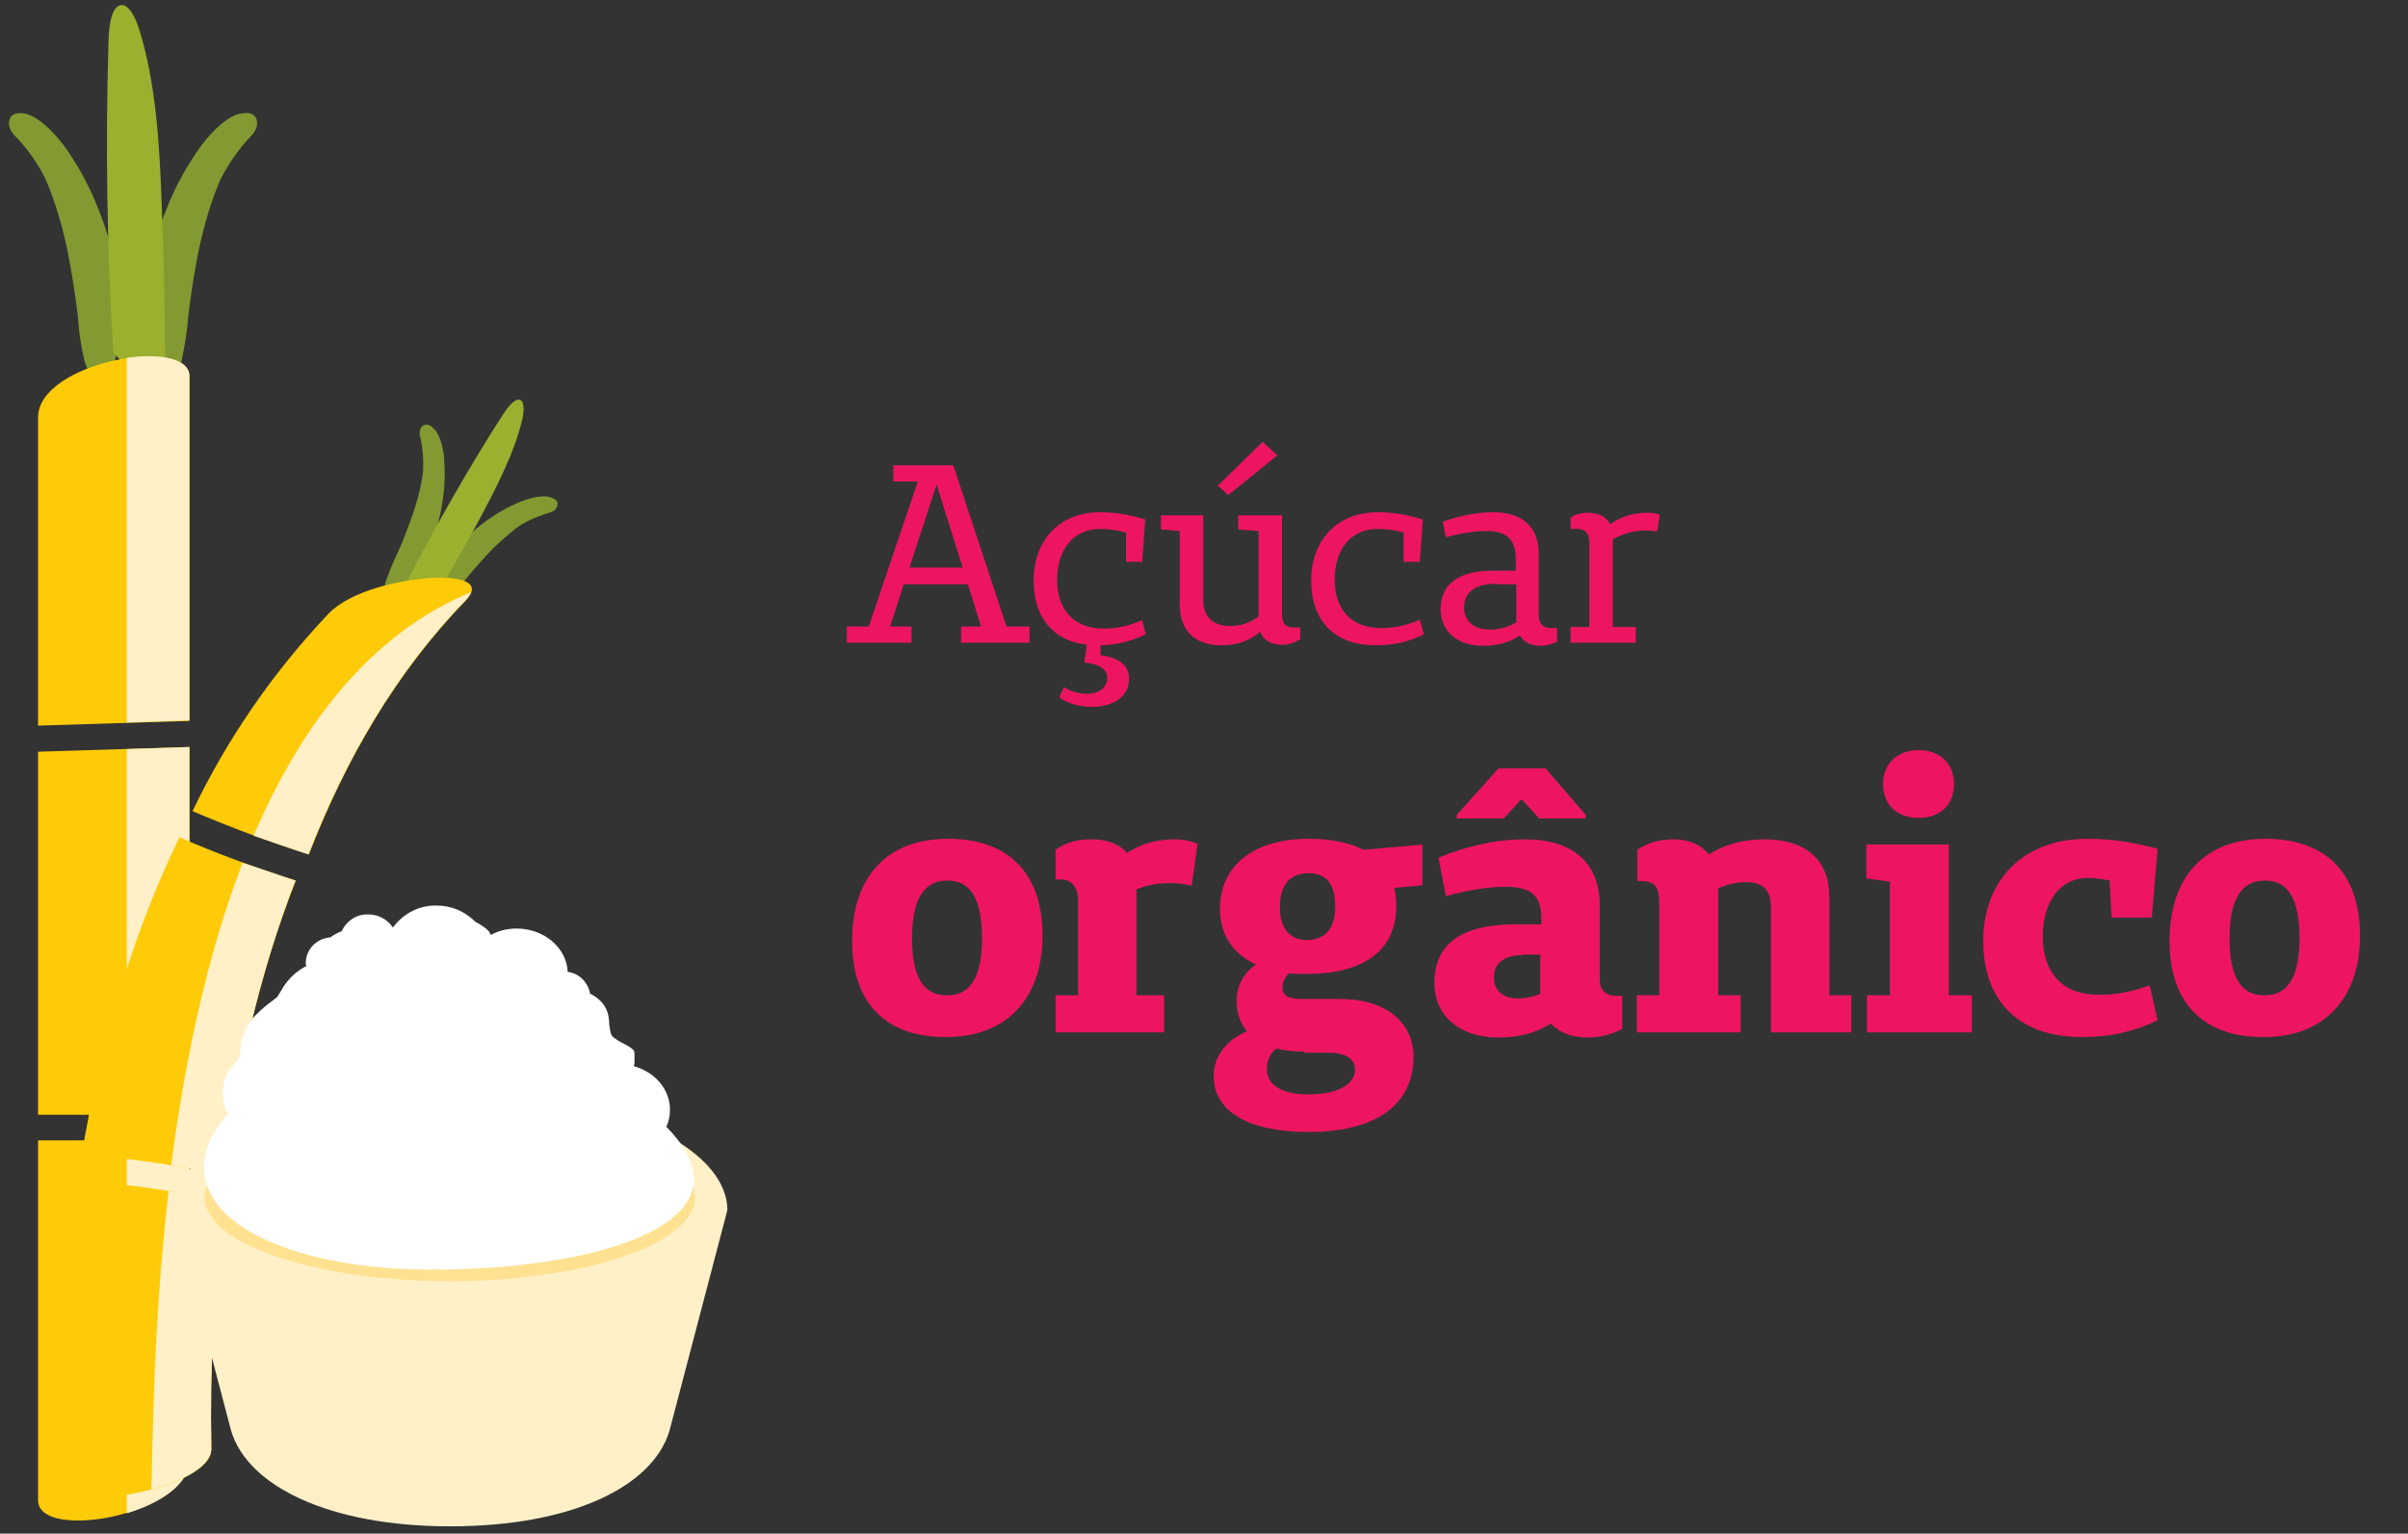 <?xml version="1.0" encoding="utf-8"?>
<!-- Generator: Adobe Illustrator 23.0.2, SVG Export Plug-In . SVG Version: 6.00 Build 0)  -->
<svg version="1.1" id="Camada_1" xmlns="http://www.w3.org/2000/svg" xmlns:xlink="http://www.w3.org/1999/xlink" x="0px" y="0px"
	 viewBox="0 0 461.5 294" style="enable-background:new 0 0 461.5 294;" xml:space="preserve">
<rect x="0" y="0" width="461.5" height="294" fill="#333333" stroke="none"/>
<style type="text/css">
	.st0{fill:#829A31;}
	.st1{fill:#9BB02F;}
	.st2{fill:#FFCB08;}
	.st3{fill:#FFF0C7;}
	.st4{fill:#FFE191;}
	.st5{fill:#FFFFFF;}
	.st6{fill:#ED1561;}
</style>
<title>acucar</title>
<path class="st0" d="M22.7,55.4c-0.6-5.4-1.9-10.7-4-15.7c-1.7-4.3-3.9-8.3-6.6-12c-2.2-2.8-5.1-5.7-7.8-6c-0.8,0-2.1-0.1-2.5,1.3
	c-0.4,1.6,0.8,2.8,1.4,3.4c2.2,2.3,4.1,5,5.5,7.9c0.2,0.5,0.4,0.9,0.6,1.4c1.9,4.8,3.2,9.7,4.1,14.8c0.6,3.3,1.1,6.6,1.5,10
	c0.2,2.9,0.6,5.8,1.3,8.7c1.1,3.8,3.7,5.1,5.3,1.4C23.2,66.5,23.2,60.2,22.7,55.4z"/>
<path class="st0" d="M29.5,70.6c1.6,3.7,4.2,2.4,5.3-1.4c0.6-2.9,1.1-5.8,1.3-8.7c0.4-3.4,0.9-6.7,1.5-10c0.9-5,2.2-10,4.1-14.8
	c0.2-0.5,0.4-0.9,0.6-1.4c1.5-2.9,3.3-5.5,5.5-7.9c0.6-0.6,1.8-1.8,1.4-3.4c-0.4-1.4-1.7-1.4-2.5-1.3c-2.8,0.2-5.7,3.1-7.9,5.9
	c-2.7,3.7-5,7.7-6.7,12c-2.1,5-3.4,10.3-4,15.7C27.8,60.2,27.8,66.5,29.5,70.6z"/>
<path class="st1" d="M21.7,67.6c-1.2-19.9-1.5-39.9-0.9-59.8c0.1-2.7,0.4-5.9,2-6.7s3.1,2,3.9,4.6C29.9,16,30.6,27.9,31,39.4
	c0.5,12.8,0.7,25.6,0.7,38.4L21.7,67.6z"/>
<path class="st2" d="M36.3,138.2v-66c0-8-29-2.8-29,7.8v59.1"/>
<path class="st2" d="M7.3,218.7v2.6c0.7-0.1,1.3-0.1,2-0.1c-0.7,0-1.3,0-2,0.1v66.3c0,8,29,2.8,29-7.8v-61.2H7.3z"/>
<path class="st2" d="M36.3,143.2l-29,0.9v69.6h29V143.2z"/>
<path class="st3" d="M24.3,290.1c6.3-1.9,12-5.5,12-10.2v-61.2h-12V290.1z"/>
<path class="st3" d="M24.3,213.7h12v-70.5l-12,0.4V213.7z"/>
<path class="st3" d="M24.3,68.6v69.9l12-0.4v-66C36.3,68.7,30.6,67.7,24.3,68.6z"/>
<path class="st0" d="M81.9,106c1.4-3.1,2.4-6.4,2.9-9.8c0.5-2.9,0.5-5.8,0.3-8.7c-0.3-2.2-0.9-4.7-2.4-5.7c-0.5-0.5-1.3-0.5-1.8-0.1
	c-0.5,0.6-0.6,1.5-0.3,2.3c0.4,2,0.6,4,0.5,6.1c0,0.3-0.1,0.6-0.1,1c-0.5,3.2-1.4,6.3-2.6,9.4c-0.7,2-1.5,4-2.4,5.9
	c-0.8,1.7-1.5,3.4-2.1,5.2c-0.6,2.4,0.3,4,2.4,2.4C78.6,112.3,80.7,108.8,81.9,106z"/>
<path class="st0" d="M80.8,116.6c-0.3,2.5,1.5,2.7,3.3,0.9c1.3-1.4,2.4-2.8,3.5-4.3c1.3-1.7,2.6-3.4,4-4.9c2.1-2.5,4.4-4.7,7-6.8
	c0.3-0.2,0.5-0.4,0.8-0.6c1.7-1.1,3.6-1.9,5.5-2.5c0.6-0.2,1.6-0.4,1.9-1.4s-0.5-1.3-0.9-1.5c-1.6-0.8-4.1-0.1-6.2,0.7
	c-2.7,1.1-5.2,2.6-7.5,4.4c-2.7,2.1-5.1,4.5-7.2,7.3C83.2,110.3,81.1,113.7,80.8,116.6z"/>
<path class="st1" d="M77.5,112.4c5.8-11.2,12-22.2,18.8-32.8c0.9-1.4,2.2-3.1,3.2-3s1,2.1,0.6,3.8c-1.6,6.7-5.1,13.3-8.5,19.7
	c-3.9,7.1-7.9,14.2-12,21.2L77.5,112.4z"/>
<path class="st2" d="M82.4,110.8c-5.8,0.4-15.1,2.4-19.4,6.8c-10.6,11.2-19.4,23.9-26.1,37.9c7.3,3.1,14.7,5.9,22.3,8.3
	c7.1-18.3,16.8-35,30-48.6C93.6,110.6,85.1,110.6,82.4,110.8z"/>
<path class="st2" d="M56.7,168.8c-7.6-2.4-15-5.1-22.3-8.3c-9.2,18.9-15.2,39.9-18.8,61.1c9.5,0.2,18.4,2,27.4,3.5
	C45.4,205.9,49.7,186.6,56.7,168.8z"/>
<path class="st2" d="M15.6,226.6c-3.2,19.5-4.6,39.2-4.1,58.9c0.1,4.4,29.2,0.1,29-7.8c-0.3-15.9,0.5-31.8,2.5-47.6
	C34,228.6,25,226.8,15.6,226.6z"/>
<path class="st3" d="M40.5,277.7c-0.3-15.9,0.5-31.8,2.5-47.6c-3.6-0.6-7.1-1.2-10.7-1.8c-3,26.3-3,48.8-3.3,57.2
	C35.1,283.9,40.5,281.1,40.5,277.7z"/>
<path class="st3" d="M42.9,225.1c2.4-19.2,6.8-38.4,13.7-56.3c-3.4-1.1-6.7-2.3-10.1-3.4c-7.1,18.4-11.2,39-13.7,58
	C36.2,223.9,39.6,224.5,42.9,225.1z"/>
<path class="st3" d="M48.6,160.2c3.5,1.2,7,2.4,10.5,3.6c7.1-18.3,16.8-35,30-48.6c0.5-0.5,0.9-1.1,1.2-1.7
	C70.8,121.6,57.6,139.2,48.6,160.2z"/>
<path class="st3" d="M48.5,215.8C39,220,33.2,225.7,33.2,232l11.1,42.3c3.2,10.6,18.8,18.3,42,18.3s38.8-7.6,42-18.3l11.1-42.3
	c0-6.2-5.7-11.9-14.9-16c-0.5-0.7-1-1.4-1.6-2.1"/>
<path class="st4" d="M46.5,222.2c-2.1,2-4.5,4.3-5.4,7.7c6,8.6,23.4,12.8,45.1,12.8c21.5,0,39.6-4.9,45.2-11.7
	c-1.9-1.7-3.9-3.2-6.1-4.5c0.5,0.3,1.5-2.2,1-5.4c4.4,2.4,6.9,5.3,6.9,8.4c0,8.9-21,16.1-47,16.1s-47-7.2-47-16.1
	c0-3.8,3.8-7.3,10.2-10L46.5,222.2z"/>
<path class="st5" d="M127.7,216c0.5-1,0.7-2.1,0.7-3.3c0-3.9-2.9-7.2-6.9-8.3c0-0.3,0.1-0.5,0.1-0.8c0-0.6,0-1.2,0-1.8
	c0-1-2.7-1.9-3.4-2.5c-0.2-0.1-0.4-0.3-0.6-0.4c0.6,0.4,0.1,0-0.1-0.1l-0.1-0.1l-0.1-0.1c-0.1-0.3-0.3-0.5-0.3-0.8
	c0,0-0.1-0.4-0.1-0.4s0-0.4-0.1-0.7c0-0.4-0.1-0.9-0.1-1.3c-0.1-1.3-0.7-2.6-1.6-3.5c-0.6-0.6-1.3-1.1-2-1.4
	c-0.4-2.2-2.1-3.9-4.3-4.2c-0.2-4.6-4.5-8.3-9.8-8.3c-1.7,0-3.4,0.4-4.9,1.2l-0.2-0.2l0,0c0.1-0.4-1.1-1.4-2.8-2.3
	c-2-2-4.6-3.1-7.4-3.1c-3.3-0.1-6.4,1.5-8.4,4.2c-1.1-1.6-2.8-2.5-4.7-2.5c-2.2-0.1-4.2,1.2-5.1,3.2c-0.8,0.3-1.5,0.7-2.2,1.2
	c-2.6,0.2-4.6,2.2-4.7,4.8c0,0.2,0,0.4,0.1,0.7c-1.8,0.9-3.3,2.3-4.4,4c-0.3,0.5-0.6,1-0.9,1.5c-0.1,0.2-0.3,0.5-0.5,0.6l-0.5,0.4
	l0,0l0,0c-1.1,0.8-2.2,1.7-3.2,2.7c-2.2,2.1-3.3,5-3.1,8l-0.1,0.1c-0.1,0.1-0.2,0.3-0.3,0.5c0,0-0.4,0.5-0.4,0.5l-0.6,0.7
	c-1.1,1.1-1.7,2.5-1.9,4.1c-0.2,1.4,0,2.9,0.4,4.2c0.1,0.4,0.3,0.7,0.6,1c-3,3.2-4.7,6.8-4.7,10.3c0,12,19.5,19.6,43.7,19.6
	s50.2-5.4,50.2-17.5C132.8,222.6,130.9,219.2,127.7,216z"/>
<g>
	<path class="st6" d="M197.4,123.2h-13.2v-3.1h3.8l-2.5-8.1h-12.3l-2.6,8.1h4.1v3.1h-12.4v-3.1h4.2l9.4-27.8h-4.7v-3.1h11.5
		l10.2,30.9h4.4V123.2z M179.5,92.9l-5.2,15.9h10.2L179.5,92.9z"/>
	<path class="st6" d="M210.9,125.6c3.3,0.4,5.5,1.8,5.5,4.6c0,3.1-2.8,5.3-7.1,5.3c-2.8,0-5.1-0.9-6.3-1.8l0.9-2
		c0.9,0.6,2.4,1.3,4.4,1.3c2.4,0,3.9-1.3,3.9-3c0-1.8-1.5-2.7-4.4-3l0.5-3.4c-6.5-0.8-10.2-5.2-10.2-12.3c0-7.9,5.1-13.1,12.7-13.1
		c3.2,0,5.8,0.5,8.7,1.4l-0.6,8.1h-3.1v-5.6c-1.7-0.5-3.3-0.7-5-0.7c-5,0-8.2,3.9-8.2,9.7c0,5.9,3.3,9.4,8.9,9.4
		c2.6,0,4.8-0.5,7.4-1.6l0.7,2.7c-2.8,1.3-5.3,2-8.7,2.1L210.9,125.6z"/>
	<path class="st6" d="M249,122.6c-0.8,0.6-2,1-3.3,1c-2,0-3.5-0.8-4.2-2.5c-1.9,1.7-4.4,2.6-7.4,2.6c-5.1,0-8-2.8-8-7.8v-14.1
		l-3.6-0.3v-2.7h8.1v16.2c0,3.2,1.8,5,5.2,5c2,0,3.8-0.6,5.4-1.8v-16.4l-3.9-0.3v-2.7h8.4v18.8c0,1.8,0.6,2.7,2.2,2.7h1.3V122.6z
		 M233.4,93.1l8.6-8.4l2.8,2.6l-9.4,7.6L233.4,93.1z"/>
	<path class="st6" d="M272.9,121.6c-2.9,1.4-5.6,2.1-9.2,2.1c-7.8,0-12.4-4.5-12.4-12.4c0-7.9,5.1-13.1,12.7-13.1
		c3.2,0,5.8,0.5,8.7,1.4l-0.6,8.1H269v-5.6c-1.7-0.5-3.3-0.7-5-0.7c-5,0-8.2,3.8-8.2,9.7c0,5.9,3.3,9.3,8.9,9.3
		c2.6,0,4.8-0.5,7.4-1.6L272.9,121.6z"/>
	<path class="st6" d="M298.5,123c-0.9,0.4-2.1,0.8-3.2,0.8c-1.9,0-3.3-0.7-4-2c-2,1.4-4.4,2-7.1,2c-4.9,0-8.1-2.8-8.1-7
		c0-4.9,3.5-7.4,10-7.4h4.4v-2.3c0-3.6-1.7-5.3-5.5-5.3c-2.1,0-4.7,0.3-7.9,1.2l-0.6-3c3.5-1.2,6.6-1.8,9.7-1.8c5.6,0,8.7,2.8,8.7,8
		v11.6c0,1.8,0.8,2.6,2.5,2.6h1V123z M286.8,111.9c-4.2,0-6.2,1.7-6.2,4.6c0,2.5,1.9,4.2,4.9,4.2c1.9,0,3.6-0.5,5.1-1.4l0-0.5v-6.8
		H286.8z"/>
	<path class="st6" d="M301,99.2c0.9-0.6,2-0.9,3.4-0.9c2,0,3.5,0.8,4.2,2.2c1.9-1.4,4.3-2.2,7.1-2.2c0.9,0,1.8,0.1,2.4,0.4l-0.5,3.2
		c-0.8-0.1-1.4-0.2-2.3-0.2c-2.3,0-4.5,0.7-6.2,1.7v16.8h4.4v3H301v-3h3.6V104c0-1.7-0.8-2.6-2.3-2.6H301V99.2z"/>
</g>
<g>
	<path class="st6" d="M163.3,180.4c0-12.3,6.7-19.6,18.4-19.6c11.3,0,18.1,6.3,18.1,18.6c0,12-6.9,19.4-18.4,19.4
		C169.9,198.9,163.3,192.4,163.3,180.4z M188.2,179.9c0-7.6-2.2-11.1-6.6-11.1c-4.5,0-6.8,3.5-6.8,11.1c0,7.4,2.2,10.9,6.6,10.9
		C185.9,190.9,188.2,187.4,188.2,179.9z"/>
	<path class="st6" d="M202.3,162.9c2-1.4,4.1-2,6.8-2c3.1,0,5.4,0.9,6.9,2.6c2.6-1.7,5.5-2.6,9.3-2.6c1.7,0,3.2,0.4,4.2,0.9l-1.1,8
		c-1.6-0.4-2.5-0.5-4.2-0.5c-2.4,0-4.5,0.4-6.4,1.2v20.3h5.3v7.1h-20.8v-7.1h4.3v-18.3c0-2.4-1.2-3.9-3.2-3.9h-1.1V162.9z"/>
	<path class="st6" d="M267.2,170.2c0.3,1.1,0.4,2.2,0.4,3.5c0,8.3-6,13-17.1,13c-1.2,0-2.4,0-3.5-0.1c-0.8,0.8-1.2,1.7-1.2,2.7
		c0,1.4,0.9,2.2,3.7,2.2h7.3c8.6,0,14.1,4.3,14.1,11.1c0,9.4-7.5,14.4-20.1,14.4c-11.6,0-18.2-4-18.2-10.7c0-4.4,3.2-7.3,6.4-8.6
		c-1.3-1.5-2-3.5-2-5.8c0-3,1.4-5.4,3.7-7c-4.5-2.1-6.9-5.8-6.9-10.7c0-8.1,6.3-13.4,17-13.4c4.3,0,7.8,0.7,10.5,2.1l11.3-1v7.8
		L267.2,170.2z M250,201.6c-2,0-3.8-0.2-5.4-0.6c-1.2,1-1.8,2.3-1.8,4c0,3,2.9,4.8,8,4.8c5.5,0,8.9-1.9,8.9-4.8
		c0-2.1-1.9-3.2-5.2-3.2H250z M255.9,173.9c0-4.5-1.7-6.5-5.1-6.5c-3.5,0-5.5,2.1-5.5,6.5c0,4.1,1.9,6.3,5.2,6.3
		C253.9,180.2,255.9,178,255.9,173.9z"/>
	<path class="st6" d="M310.8,197.3c-1.9,1-4.3,1.6-6.5,1.6c-3.2,0-5.5-1-7.1-2.7c-2.9,1.9-6.3,2.7-10,2.7c-7.5,0-12.3-4.2-12.3-10.5
		c0-7.5,5.3-11.1,15-11.2h5.5V176c0-4.2-1.9-6-6.8-6c-3,0-6.9,0.5-11.5,1.8l-1.4-7.4c5.5-2.2,10.9-3.5,16.6-3.5
		c9.1,0,14.3,4.5,14.3,12.7v14.1c0,2.1,1.1,3.2,3.2,3.2h1.1V197.3z M279.2,156.9v-0.7l8-8.9h9l7.7,8.9v0.7H295l-3.2-3.5h-0.4
		l-3.2,3.5H279.2z M291.8,183.1c-3.7,0-5.5,1.7-5.5,4.3c0,2.4,1.7,4,4.6,4c1.6,0,3-0.3,4.3-0.9v-0.4v-7.1H291.8z"/>
	<path class="st6" d="M354.9,197.9h-15.5v-24.1c0-3.1-1.5-4.7-4.8-4.7c-1.9,0-3.7,0.5-5.3,1.2v20.5h4.3v7.1h-19.9v-7.1h4.3v-17.6
		c0-2.8-0.6-4.3-3.3-4.3h-0.9v-6c1.9-1.3,4.2-2,6.8-2c3.1,0,5.4,1,6.9,2.9c3-1.9,6.5-2.9,10.7-2.9c7.9,0,12.4,4,12.4,11v18.9h4.2
		V197.9z"/>
	<path class="st6" d="M377.9,197.9h-20.1v-7.1h4.4V169l-4.5-0.6v-6.5h15.8v28.9h4.4V197.9z M360.9,150.3c0-3.9,2.7-6.5,6.8-6.5
		s6.8,2.6,6.8,6.5c0,4-2.7,6.5-6.8,6.5S360.9,154.3,360.9,150.3z"/>
	<path class="st6" d="M413.5,195.6c-4.5,2.1-8.7,3.2-14.5,3.2c-12,0-18.9-6.8-18.9-18.4c0-11.9,7.9-19.6,19.9-19.6
		c5,0,8.9,0.7,13.5,1.9l-1.1,13.2h-7.7l-0.4-7.1c-1.4-0.3-2.8-0.5-4.2-0.5c-5.2,0-8.6,4.5-8.6,11.2c0,7.1,3.9,11.2,10.7,11.2
		c3.5,0,5.9-0.5,9.8-1.8L413.5,195.6z"/>
	<path class="st6" d="M415.8,180.4c0-12.3,6.7-19.6,18.4-19.6c11.3,0,18.1,6.3,18.1,18.6c0,12-6.9,19.4-18.3,19.4
		C422.4,198.9,415.8,192.4,415.8,180.4z M440.7,179.9c0-7.6-2.2-11.1-6.6-11.1c-4.5,0-6.8,3.5-6.8,11.1c0,7.4,2.2,10.9,6.6,10.9
		C438.4,190.9,440.7,187.4,440.7,179.9z"/>
</g>
</svg>
